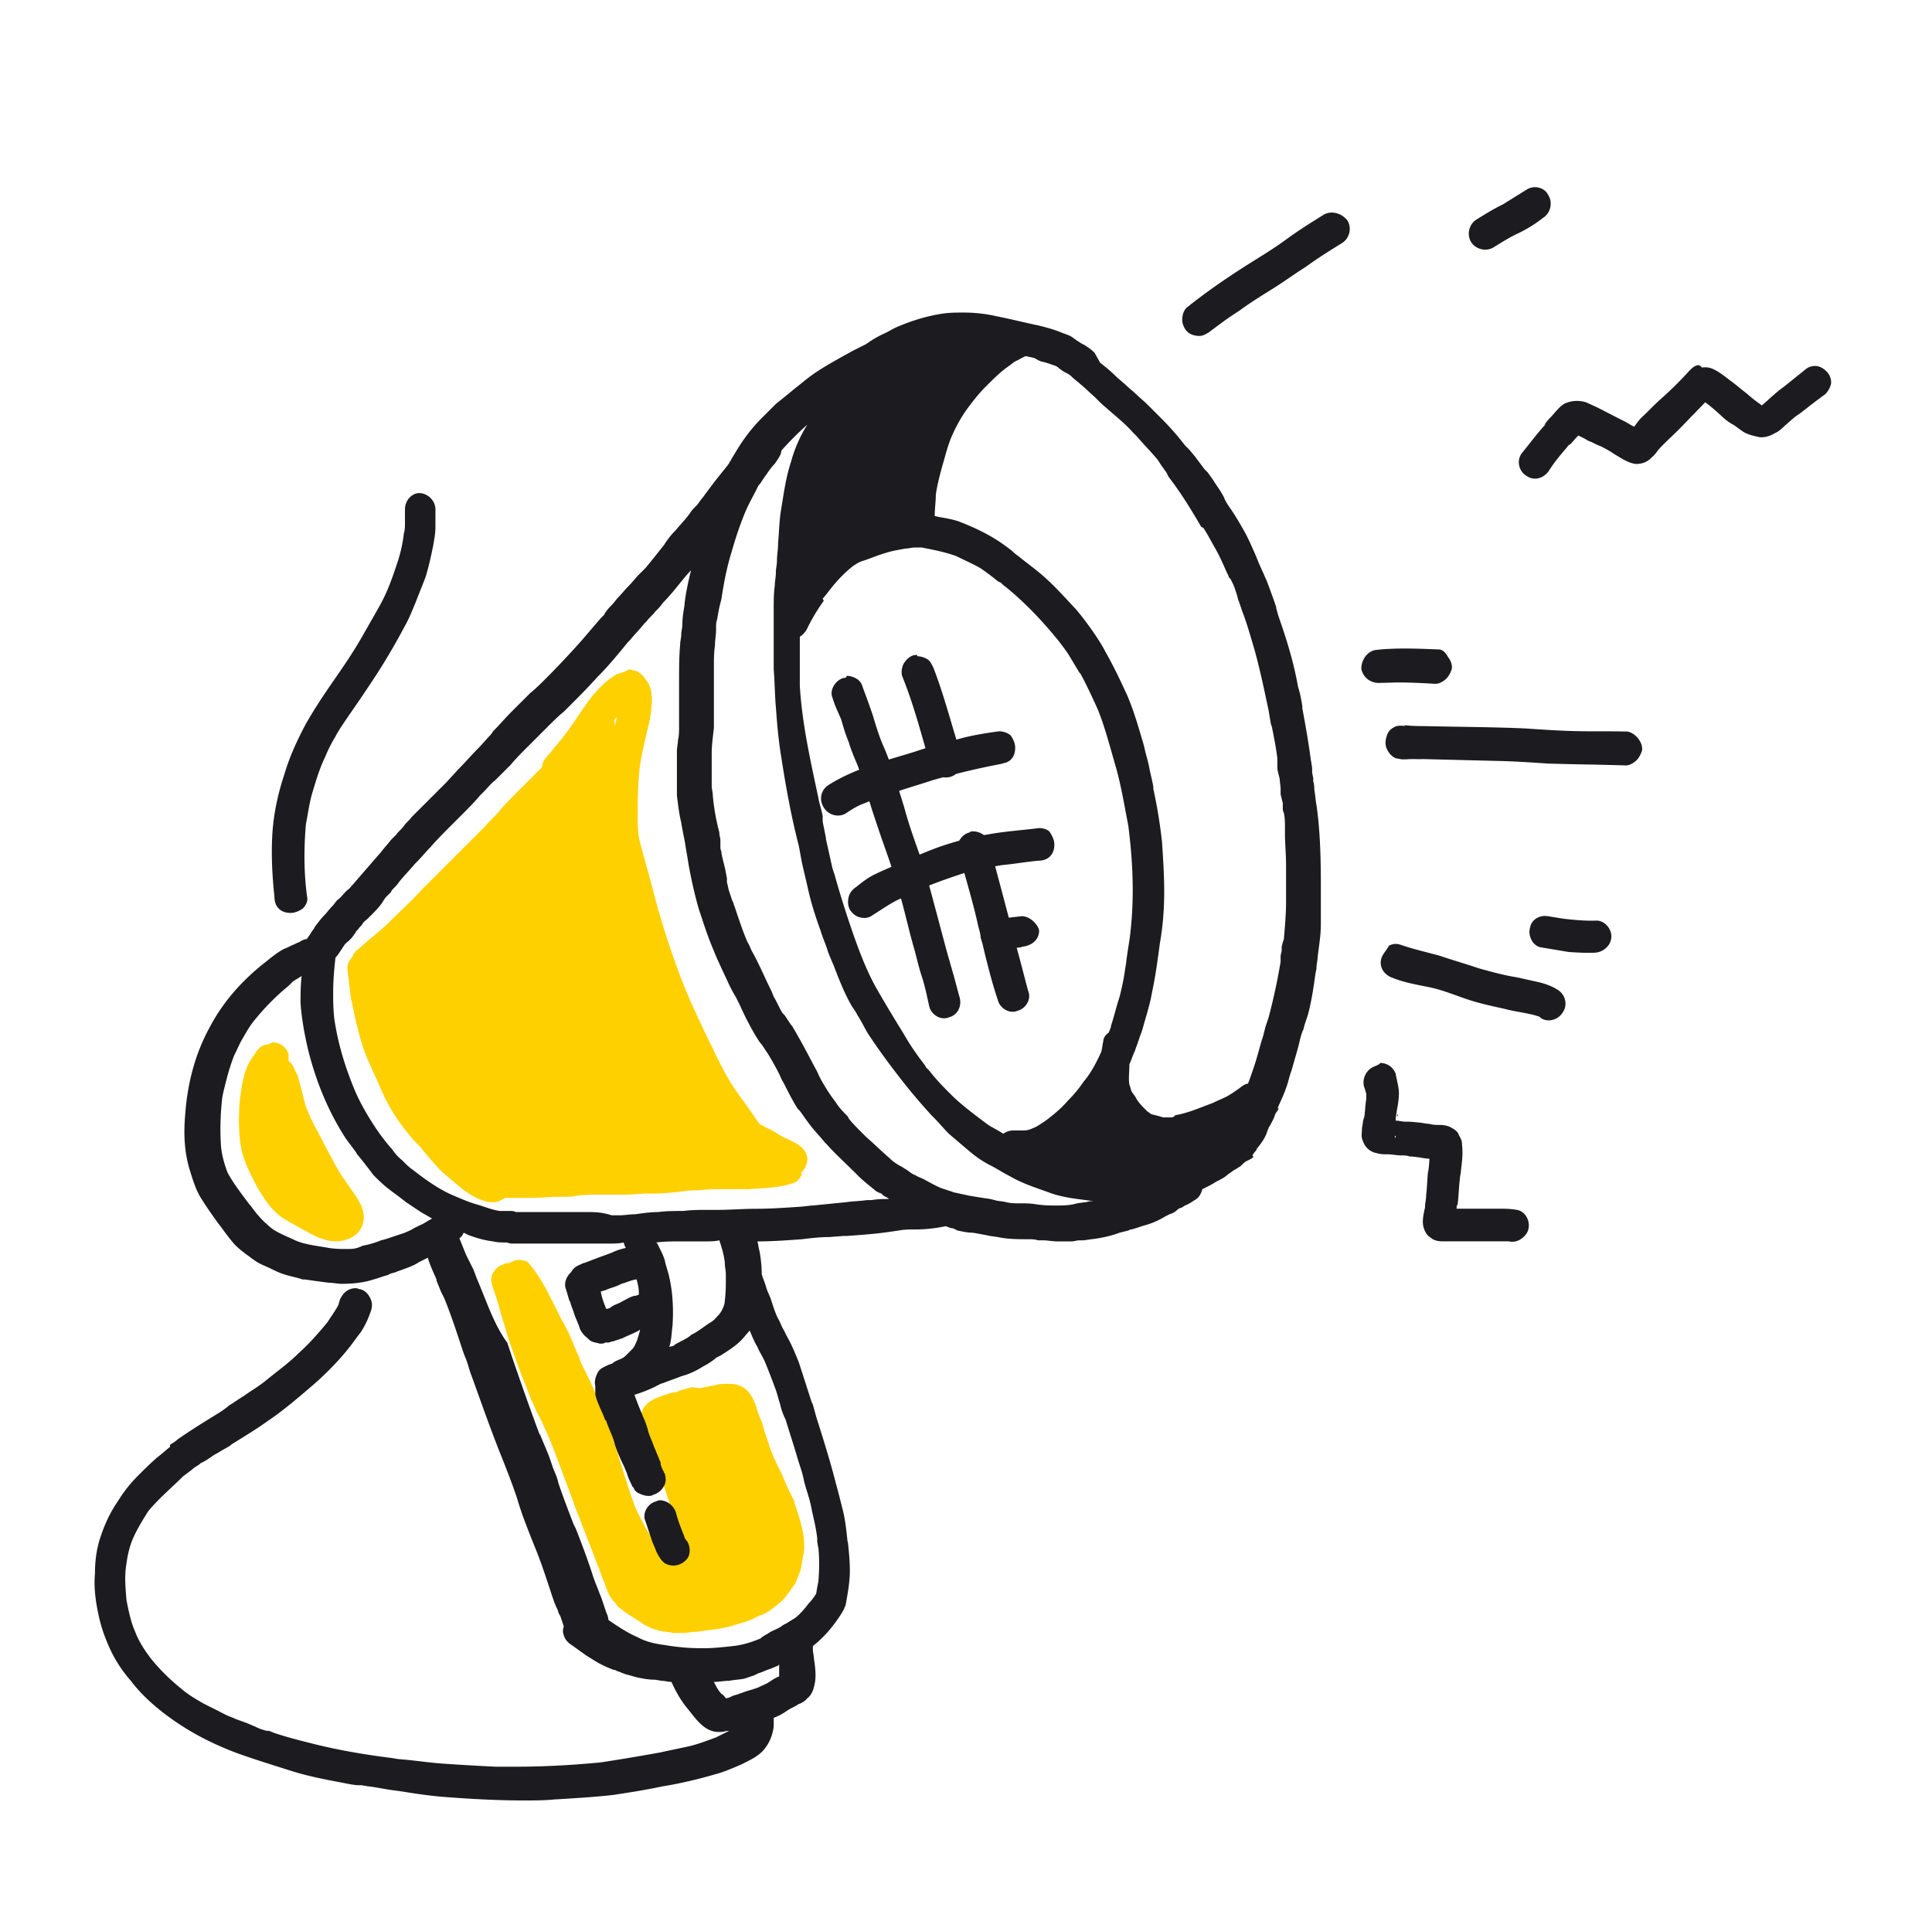 <svg width="177" height="176" fill="none" xmlns="http://www.w3.org/2000/svg"><path d="M53.743 66.207a24.878 24.878 0 01-2.291 2.292l-3.987 3.986c-.598.598-1.196 1.196-1.694 1.793-.398.499-.897.897-1.295 1.396a53929.708 53929.708 0 01-5.78 5.78c-.997 1.096-1.993 1.993-2.99 2.99-.498.497-1.096.996-1.694 1.494-.498.399-.897.797-1.395 1.196-.1.1-.299.299-.299.498-.299.299-.498.698-.498 1.096.1.897.2 1.694.299 2.492.1.697.299 1.295.398 1.993.3 1.196.598 2.491 1.096 3.687.2.498.499 1.096.698 1.595l.2.398c.1.2.199.499.298.698.1.299.3.598.399.897a17.83 17.83 0 002.192 3.388c.3.399.598.698.897.997.2.199.399.398.498.598l.1.099c.498.598.997 1.196 1.595 1.794.697.598 1.295 1.096 1.893 1.594.797.598 1.794 1.196 2.79 1.196.399 0 .798-.199 1.096-.398h1.196c.997 0 2.093 0 3.19-.1h.797c.498 0 .896 0 1.395-.1.797-.099 1.594-.099 2.292-.099h2.292c.598 0 1.196-.1 1.794-.1h.597c.897 0 1.894-.1 2.79-.199.499-.1.997-.1 1.495-.1.698-.1 1.296-.1 1.994-.1H68.592c1.295-.099 2.59-.099 3.886-.498.399-.1.698-.299.897-.697 0-.1.1-.1.1-.2-.698-.797-1.495-1.694-2.192-2.491a30.097 30.097 0 01-2.193-2.79c-.598-.897-1.295-1.794-1.893-2.691-.598-.897-1.096-1.894-1.595-2.89-.398-.897-.897-1.794-1.295-2.691-.897-1.894-1.694-3.687-2.392-5.68a76.304 76.304 0 01-2.093-6.777c-.598-2.292-1.295-4.584-1.793-6.876-.499-2.093-.997-4.185-1.396-6.278-.199-1.495-.498-2.99-.597-4.584-.598.498-1.396 1.495-2.293 2.392z" fill="#FFD000"/><path d="M56.633 61.722c-.598.3-1.097.698-1.595 1.196a11.477 11.477 0 00-1.395 1.694c-.697.997-1.395 2.093-2.192 3.09-.498.597-.897 1.096-1.395 1.694-.3.299-.399.597-.399 1.096 0 .398.2.797.399 1.096.498.498 1.594.598 2.092 0 .897-.997 1.694-1.993 2.392-3.09.598-.896 1.196-1.693 1.794-2.59.1-.1.2-.2.2-.3-.2.997-.5 1.994-.698 2.99-.3 1.495-.4 2.99-.4 4.485 0 1.395 0 2.79.1 4.185.1 1.595.3 3.19.598 4.784.2 1.295.598 2.59.997 3.786l1.196 3.588.598 2.093c.199.697.498 1.295.697 1.893.499 1.296.997 2.69 1.495 3.986.3.698.598 1.296.797 1.994.1.299.3.598.499.797.199.199.299.598.498.797.797 1.196 1.794 2.392 2.99 3.289.597.398 1.195.897 1.793 1.196.498.199.997.498 1.495.697.399.2.797.499 1.296.698.1 0 .199.099.299.099.298.499.797.698 1.295.798h.399c.897 0 1.395-.698 1.494-1.495 0-.698-.498-1.196-.996-1.495l-.598-.299c-.399-.199-.897-.398-1.296-.697-.498-.299-.996-.499-1.494-.798a5.926 5.926 0 01-1.495-.897A22.725 22.725 0 0165.9 99.89l-.896-1.495c-.3-.498-.499-.997-.698-1.495-.498-1.296-.996-2.491-1.495-3.787-.299-.697-.498-1.395-.797-1.993-.2-.598-.399-1.295-.598-1.993-.398-1.196-.797-2.491-1.196-3.687-.398-1.196-.697-2.492-.996-3.687-.1-.499-.2-1.097-.3-1.595-.099-.897-.199-1.694-.298-2.59-.1-.798-.2-1.595-.2-2.492 0-1.595 0-3.289.2-4.883.2-1.296.498-2.492.797-3.787.2-.797.299-1.595.299-2.392 0-.598-.2-1.395-.598-1.793a1.717 1.717 0 00-.598-.598c-.1-.1-.399-.2-.498-.2-.1 0-.3-.1-.399-.1-.299.2-.598.3-.996.4zm.1 2.093c.099.1.099.1 0 0zM24.345 95.704c-.399.1-.698.399-.897.698l-.598.896c-.2.399-.399.897-.498 1.296-.2.798-.3 1.595-.399 2.392-.1 1.495-.1 3.089.2 4.484.199.798.498 1.495.896 2.293.3.597.598 1.195.997 1.793.498.798 1.096 1.495 1.794 1.993.598.399 1.195.698 1.893 1.097.598.298 1.196.697 1.893.896 1.097.399 2.691.2 3.389-.896.996-1.695-.598-3.189-1.395-4.485-.4-.498-.698-1.096-.997-1.594-.299-.598-.598-1.097-.897-1.694-.498-.997-1.096-1.994-1.495-2.99-.299-.598-.398-1.296-.598-1.993-.1-.399-.199-.698-.299-1.096 0-.2-.1-.3-.199-.499-.2-.399-.299-.797-.697-1.096V96.6c-.1-.399-.399-.698-.698-.897-.2-.1-.498-.2-.797-.2-.3.2-.399.2-.598.2zM47.564 115.436c-.298 0-.597.1-.896.299h-.1c-.1 0-.299 0-.399.1a1.58 1.58 0 00-.996.797c-.2.299-.2.697-.1 1.096.299.897.598 1.694.797 2.591.3.897.499 1.694.798 2.591.199.598.398 1.096.598 1.694l.398 1.096c.399.997.797 1.993 1.096 2.791v-.1c.2.498.399.996.698 1.495.2.398.398.897.598 1.295.697 1.595 1.295 3.289 1.893 4.883.399.997.698 1.993 1.096 2.89.499 1.395 1.097 2.79 1.595 4.186.1.199.2.498.299.697.1.399.299.897.498 1.296v.099c.2.499.399 1.097.797 1.495l.1.1c.1.099.2.299.299.398.1.1.299.2.398.299l.1.1c.2.1.399.299.598.399.2.099.3.199.498.299.3.199.698.498 1.097.697.398.2.797.299 1.096.399.398.099.897.099 1.196.199H62.613c.398 0 .697-.1 1.095-.1h.1l.697-.099c.798-.1 1.595-.199 2.392-.399l.3-.099c.298-.1.697-.2.996-.299.398-.1.797-.299 1.196-.499l.199-.099c.399-.1.697-.299.996-.499.399-.299.798-.598 1.097-.896.398-.399.697-.897.996-1.296.3-.399.498-.997.698-1.594.1-.598.199-1.097.299-1.695 0-.597 0-1.096-.1-1.594-.2-.997-.498-1.893-.797-2.79v-.1c-.399-.797-.797-1.594-1.096-2.392-.399-.797-.798-1.594-1.097-2.391l-.597-1.794v-.1c-.1-.199-.1-.398-.2-.598l-.2-.498c-.099-.199-.099-.299-.198-.498 0-.1-.1-.199-.1-.399-.3-.797-.698-1.694-1.694-1.993-.3-.1-.598-.1-.997-.1-.299 0-.697 0-.996.1l-1.495.299-.698-.1c-.398.1-.697.2-1.096.299-.2.1-.399.2-.697.2-.1 0-.3.099-.399.099l-.2.1c-.099 0-.199 0-.298.1-.1 0-.2 0-.3.099-.597.2-1.693.698-1.693 1.894 0 .398.1.797.299 1.096v.1l.1.398.298.897c.2.598.399 1.196.698 1.794l.398 1.196c.399.996.698 1.993.997 2.989l.2.598.298.897.1.199c.1.299.2.598.2.897 0 .299.099.598.099.797l-.1.1-.697.299c-.1.1-.3.1-.399.1h-.2c-.099-.1-.199-.1-.298-.2l-.598-.597c-.698-.897-1.296-1.994-1.894-3.289-.498-1.296-.896-2.591-1.295-3.887-.3-.896-.498-1.694-.797-2.591-.1-.398-.3-.797-.499-1.295l-.299-.698-.1-.199c-.199-.598-.398-1.096-.597-1.594-.3-.798-.698-1.595-1.096-2.392-.2-.399-.4-.797-.499-1.196l-.199-.398c-.398-.997-.797-1.994-1.395-2.99l-.399-.797-.598-1.196c-.598-1.196-1.295-2.392-2.192-3.388.1.099-.299-.1-.698-.1z" fill="#FFD000"/><path d="M60.121 137.559c-.797.199-1.295 1.096-.996 1.794l.597 1.793c.1.299.3.698.4.997.199.399.398.797.796 1.096.698.399 1.595.199 2.093-.498.3-.498.2-1.296-.2-1.694-.099-.1-.099-.299-.199-.499 0 .1.1.2.1.299-.299-.797-.598-1.494-.797-2.292-.2-.597-.797-1.096-1.495-1.096 0 0-.1 0-.299.1zM37.1 46.674v1.296c0 .299 0 .598-.099.897-.1.897-.299 1.794-.598 2.69-.299.897-.598 1.794-.996 2.691-.3.698-.698 1.395-1.096 2.093-.4.697-.798 1.395-1.196 2.093-.798 1.395-1.695 2.69-2.591 3.986-.897 1.295-1.695 2.491-2.492 3.886-.797 1.495-1.494 2.99-1.993 4.684-.598 1.794-.996 3.687-1.096 5.58-.1 1.894 0 3.688.2 5.581 0 .399.099.797.398 1.096.299.3.697.399 1.096.399.399 0 .797-.2 1.096-.399.3-.299.499-.697.399-1.096-.299-2.192-.299-4.484-.1-6.677.2-.996.3-1.893.598-2.89.3-.996.598-1.993.997-2.89.2-.398.299-.697.498-1.096.2-.398.399-.797.598-1.096.299-.598.797-1.295 1.196-1.893a138.34 138.34 0 002.69-3.986 60.169 60.169 0 002.492-4.286c.398-.697.697-1.494.996-2.192.3-.797.598-1.495.897-2.292.3-.997.498-1.894.698-2.89.1-.598.2-1.096.2-1.694v-1.595c0-.797-.699-1.494-1.496-1.494-.598 0-1.295.598-1.295 1.494z" fill="#1B1B20"/><path d="M88.323 28.637c-.697 0-1.295 0-1.993.1-1.296.2-2.69.598-4.086 1.196-.498.2-.897.498-1.395.698a9.845 9.845 0 00-1.495.896l-1.196.598c-1.793.997-3.288 1.794-4.484 2.79l-.997.798c-.597.498-1.096.897-1.594 1.295l-1.296 1.296c-.996.996-1.793 2.093-2.49 3.288-.2.3-.4.698-.599.997l-1.196 1.495-.896 1.195c-.2.3-.4.499-.598.798-.2.299-.499.498-.698.797-.399.598-.897 1.096-1.395 1.694a7.529 7.529 0 00-1.096 1.395c-.498.598-1.097 1.395-1.694 2.093l-.598.598c-.3.299-.598.697-.897.996-.399.399-.698.798-1.096 1.196l-.399.498c-.299.3-.598.598-.797.997l-.3.299-1.793 2.093a84.05 84.05 0 01-3.189 3.388c-.498.498-.996.996-1.495 1.395l-.299.3-1.395 1.394c-.598.598-1.096 1.196-1.694 1.794l-.2.299c-.398.399-.796.897-1.195 1.295-.598.598-1.196 1.296-1.794 1.894l-1.096 1.196-1.196 1.195-.2.2-1.793 1.794c-.2.299-.498.498-.697.797-.2.299-.499.498-.698.797l-.498.498c-.3.399-.598.698-.897 1.097l-2.591 2.99c-.2.198-.3.398-.498.497l-.2.2c-.2.199-.398.498-.697.697-.2.2-.3.399-.499.598-.299.3-.498.598-.697.797-.3.3-.598.698-.897 1.097l-.1.199c-.199.2-.299.498-.498.697 0 .1-.1.1-.1.2-.199 0-.398.1-.598.2-.1.099-.199.099-.398.198l-.2.1c-.298.1-.597.299-.896.399-.598.299-1.196.797-1.694 1.195-2.293 1.794-3.987 3.787-5.182 6.08-1.296 2.391-1.994 5.082-2.193 7.872-.2 2.193 0 3.887.498 5.382.3.996.598 1.793.997 2.391.498.798.996 1.495 1.495 2.193.398.498.797 1.096 1.295 1.694.399.498.897.897 1.595 1.395.398.299.797.598 1.295.797.698.299 1.196.598 1.794.797.598.2 1.196.299 1.794.499h.2c.697.099 1.394.199 2.191.299.4 0 .798.099 1.196.099.997 0 1.993-.099 2.89-.398.399-.1.897-.299 1.296-.399l.2-.1c.198-.099.398-.099.597-.199.797-.299 1.495-.498 2.093-.897l.797-.398c.2.697.498 1.295.797 1.993v.099l.399.997.299.598c.697 1.694 1.295 3.587 1.794 5.082l.199.498c.2.499.299.997.498 1.495.797 2.193 1.694 4.784 2.69 7.275.599 1.495 1.097 2.79 1.495 3.986.4 1.395.997 2.89 1.595 4.385.498 1.196.897 2.392 1.295 3.587l.1.299c.2.598.399 1.296.698 1.894.1.199.1.398.199.498l.1.199.299.897c-.1.299-.1.598 0 .797.1.399.398.698.697.897.598.399 1.196.897 1.894 1.296.598.398 1.195.697 1.993.996h.1l.199.1c.299.1.498.199.797.299.398.1.697.199 1.096.299.498.1.997.199 1.595.199l.597.1c.3 0 .598.1.897.1.399.896.897 1.793 1.595 2.591.697.896 1.495 1.993 2.69 1.993h.2c.299 0 .498-.1.797-.1l-1.196.598c-.797.299-1.594.598-2.392.797-.897.199-1.893.399-2.79.598-1.694.299-3.388.598-5.381.897-3.09.299-5.68.398-7.973.398h-1.594a209.36 209.36 0 01-5.082-.298c-1.296-.1-2.492-.299-3.887-.399l-.598-.1c-2.391-.299-4.783-.697-7.175-1.295-1.195-.299-2.391-.598-3.587-.997l-.498-.199h-.2a4.843 4.843 0 01-1.096-.399l-.698-.299-1.096-.398-.2-.1c-.597-.199-1.095-.498-1.494-.697l-1.196-.598c-.697-.399-1.395-.798-2.092-1.396-1.097-.896-1.994-1.793-2.79-2.79-.599-.797-1.097-1.594-1.396-2.392-.399-.896-.598-1.893-.797-2.889-.1-1.196-.2-2.293 0-3.389.1-.797.299-1.594.598-2.292.398-.897.897-1.694 1.395-2.491.996-1.196 2.192-2.192 3.189-3.189l.797-.598c.2-.199.399-.299.698-.498l.1-.1.199-.099c.398-.2.797-.499 1.096-.698l.2-.1.497-.299.698-.398.1-.1c1.096-.698 2.292-1.395 3.388-2.192 1.196-.798 2.391-1.794 3.787-2.99a27.191 27.191 0 003.388-3.388c.498-.598.897-1.196 1.295-1.694.399-.598.698-1.196.997-2.093.1-.399.1-.698-.1-1.096-.199-.399-.498-.698-.897-.797-.1 0-.299-.1-.398-.1-.698 0-1.196.399-1.495 1.096 0 .1-.1.299-.1.399-.299.598-.697 1.096-.996 1.594-.897 1.096-1.794 2.093-2.69 2.89-.898.897-1.894 1.595-2.99 2.492-.598.498-1.296.896-1.994 1.395-.498.299-.896.598-1.395.897l-.1.099-.398.299-.299.199c-1.295.798-2.59 1.595-3.886 2.492-.2.199-.399.299-.698.498v.199c-.399.299-.697.598-1.096.897-.598.499-1.196 1.096-1.794 1.694a12.532 12.532 0 00-1.893 2.392c-.698.997-1.196 2.093-1.595 3.289-.299.896-.498 1.993-.498 3.288-.1 1.096 0 2.292.299 3.687.2.997.498 1.993 1.096 3.289.498 1.096 1.196 2.093 1.893 2.89 1.196 1.594 2.99 3.089 5.083 4.385 1.295.797 2.89 1.594 4.783 2.292 1.395.498 2.99.996 4.883 1.594 1.595.498 3.19.797 4.784 1.096.498.1.996.2 1.395.2h.2l.597.099c.897.1 1.694.299 2.591.399l.697.1c1.196.199 2.592.398 3.987.498 2.69.199 4.883.299 6.975.299.997 0 1.993 0 2.89-.1h.1c1.594-.1 3.388-.199 5.182-.399 1.296-.199 2.69-.398 4.584-.797 1.296-.199 3.09-.598 4.783-1.096.798-.199 1.695-.598 2.392-.897.797-.398 1.694-.797 2.192-1.495.4-.498.698-1.195.798-1.993v-.797c.299-.1.697-.299.996-.498l.3-.199c.298-.2.597-.299.896-.499.1-.099.3-.099.399-.199.199-.1.299-.199.398-.299l.1-.1c.498-.398.598-.996.698-1.494.1-.698 0-1.495-.1-2.093 0-.299-.1-.598-.1-.897v-.299c.399-.299.698-.598.997-.897.598-.598 1.196-1.395 1.694-2.192 0-.1.1-.1.1-.2.1-.099.1-.299.199-.398.2-1.096.398-2.193.398-3.189 0-.997-.1-1.894-.199-2.79v.199c-.1-.897-.2-2.093-.498-3.189-.2-.797-.399-1.594-.598-2.292l-.1-.399c-.498-1.893-1.096-3.787-1.694-5.68-.1-.399-.2-.698-.299-1.096l-.1-.199c-.398-1.196-.797-2.492-1.195-3.688-.399-.996-.698-1.694-1.096-2.391l-.3-.598c-.199-.299-.298-.698-.498-.997-.299-.598-.498-1.295-.697-1.893l-.3-.698-.099-.299c-.1-.398-.299-.797-.399-1.196 0-.797-.1-1.494-.199-2.092-.1-.299-.1-.598-.2-.897 1.396 0 2.692-.1 4.087-.199.797-.1 1.694-.2 2.491-.2l1.296-.099h.299c1.395-.1 2.79-.2 4.085-.399l.698-.1c.498-.099.996-.099 1.594-.099.798 0 1.794-.1 2.691-.299.299.099.498.199.698.199l.398.199c.498.1.897.2 1.395.2.598.099 1.096.199 1.595.299l.697.099c.897.2 1.894.2 2.79.2.3 0 .599 0 .898.099h.398c.498 0 .897.1 1.395.1h1.296c.2 0 .498-.1.697-.1h.399l.698-.099c.896-.1 1.793-.299 2.591-.598l.797-.2.199-.099h.1c.398-.1.897-.299 1.295-.399a7.454 7.454 0 001.794-.797l.399-.199c.299-.1.498-.2.697-.399.1-.1.299-.199.399-.199l.299-.2c.299-.099.598-.299.897-.498.398-.199.598-.598.697-.996l.797-.399.499-.299c.398-.199.797-.399 1.096-.698.199-.099.399-.299.598-.398.199-.1.299-.2.498-.299.199-.2.399-.399.598-.498l.399-.2c.099-.099.199-.099.199-.199l-.1-.1.2-.299c.099-.099.199-.199.199-.299.399-.498.697-.897.897-1.395l.099-.299c.1-.199.1-.299.2-.398.199-.399.398-.698.498-1.097l.199-.299c.1-.099.1-.199.1-.299l-.1.1c.299-.697.598-1.295.798-1.893.199-.499.298-1.097.498-1.595l.598-2.093.099-.398c.1-.4.2-.897.399-1.296l.1-.399.299-.897c.299-1.096.498-2.291.697-3.786l.1-.499v-.199l.099-.697v-.1c.1-.897.299-1.993.299-2.99v-3.786c0-2.79-.099-5.083-.398-7.176-.1-.498-.1-.897-.199-1.395v.1c0-.3 0-.598-.1-.897v-.299l-.1-.498v.1-.4c0-.298-.099-.597-.099-.896v.2c-.2-1.595-.499-3.29-.798-4.884v-.199c-.099-.598-.199-1.196-.398-1.794-.399-2.292-1.096-4.484-1.794-6.477l-.199-.698v-.1c-.299-.896-.598-1.694-.897-2.49l-.1-.2c-.199-.498-.498-1.096-.697-1.595l-.2-.498c-.398-.897-.697-1.594-1.096-2.292-.399-.697-.797-1.395-1.295-2.093-.2-.299-.399-.598-.499-.897-.299-.597-.697-1.096-.996-1.594l-.499-.698-.298-.299-.897-1.195-.499-.598-.299-.3-.099-.099a25.646 25.646 0 00-2.093-2.392l-.399-.398-.896-.897c-.399-.399-.897-.797-1.296-1.196-.498-.398-.996-.897-1.495-1.295l-.099-.1c-.499-.498-.997-.897-1.495-1.296l-.498-.896c-.3-.3-.598-.499-.897-.698l-.2-.1c-.199-.1-.299-.199-.498-.299-.1-.1-.299-.199-.399-.299-.298-.199-.597-.298-.896-.398-.698-.3-1.396-.498-2.193-.698-.996-.2-2.59-.598-4.086-.897-.897-.199-1.893-.299-2.79-.299zm18.835 73.744h-.598c-.299-.099-.698-.199-1.097-.299-.099-.099-.298-.199-.398-.299-.399-.398-.797-.797-.997-1.195-.099-.2-.299-.399-.398-.598-.1-.2-.1-.399-.2-.598-.099-.598 0-1.197 0-1.894.2-.399.299-.797.499-1.196l.099-.299c.2-.498.299-.897.499-1.395l.099-.299c.299-1.096.698-2.292.897-3.488.299-1.395.498-2.89.698-4.385.299-1.694.398-3.288.398-4.783 0-1.395-.099-2.99-.199-4.484a45.395 45.395 0 00-.797-4.883v-.2c-.1-.598-.299-1.295-.399-1.893-.099-.498-.299-1.096-.398-1.595l-.1-.398c-.498-1.694-.897-3.09-1.495-4.485-.598-1.295-1.196-2.59-1.993-3.986-.299-.598-.698-1.196-1.096-1.794-.498-.697-.997-1.395-1.595-2.092-1.295-1.395-2.292-2.492-3.388-3.388-.598-.499-1.295-.997-1.893-1.495-.3-.2-.498-.399-.598-.498a27.688 27.688 0 00-1.096-.798c-1.196-.797-2.492-1.395-3.787-1.893-.598-.2-1.196-.3-1.794-.399l-.399-.1c0-.597.1-1.295.1-1.893.1-.797.3-1.594.598-2.69.299-.997.498-1.894.897-2.79.398-.898.897-1.794 1.495-2.592.598-.797 1.096-1.395 1.594-1.893.698-.698 1.296-1.296 1.993-1.794.3-.2.598-.498.897-.598.2-.1.498-.299.797-.398.3.1.499.1.798.199.199.1.299.2.597.299.499.1.997.299 1.296.398.1 0 .1.1.2.1.199.2.498.399.697.498.2.1.399.2.598.399l.1.1c.597.498 1.096.897 1.594 1.395.498.398.897.897 1.395 1.295.897.797 1.794 1.495 2.491 2.292l.399.399c.498.598 1.096 1.196 1.694 1.893.199.2.299.399.498.698l.499.697.199.4c.996 1.295 1.893 2.69 2.99 4.583l.199.1c.398.598.697 1.196 1.096 1.893.399.698.698 1.395 1.096 2.292.1.1.1.3.2.399l.099.1.299.597c0 .1.1.2.1.3l.199.597.1.399c.199.498.299.897.498 1.395.399 1.096.698 2.192.997 3.189.498 1.794.896 3.687 1.295 5.58l.199 1.196.1.3c.199.996.399 1.992.498 2.89v.797c0 .298.1.597.2.996l.099.897v.598l.2.797v.399c0 .199 0 .299.099.498.1.498.1.897.1 1.395v.498c0 .897.1 1.894.1 2.89v3.389c0 1.096-.1 2.192-.2 3.388l-.099.299-.1.398v.3c0 .199-.1.398-.1.597v.498a55.987 55.987 0 01-1.096 5.083l-.299.897-.199.797c-.299.897-.498 1.794-.797 2.69-.2.599-.399 1.197-.598 1.695-.2 0-.299.1-.499.2l-.398.298c-.299.2-.698.499-1.096.698-.399.199-.897.399-1.296.598-1.096.398-2.192.897-3.388 1.096-.1.199-.299.199-.498.199zm-10.364 8.072c-.499 0-1.097 0-1.794-.099-.598-.1-.997-.1-1.595-.1-.398 0-.797 0-1.195-.1-.399-.099-.798-.099-1.097-.199l-.398-.1a73.946 73.946 0 01-1.894-.299c-.498-.099-.897-.199-1.395-.299-.1 0-.2-.099-.299-.099l-.897-.299c-.498-.199-.996-.498-1.395-.698-.299-.199-.697-.299-.996-.498-.3-.1-.499-.299-.797-.498-.2-.1-.3-.2-.499-.299a4.442 4.442 0 01-1.096-.797c-.698-.598-1.395-1.296-2.093-1.894l-.299-.299c-.498-.498-.996-.996-1.295-1.395l-.1-.199c-.398-.399-.797-.798-1.096-1.296a14.48 14.48 0 01-.897-1.295c-.299-.499-.598-.997-.797-1.496-.598-1.096-1.196-2.291-1.894-3.487-.1-.2-.299-.499-.398-.698l-.1-.1c-.2-.298-.398-.597-.598-.897l-.199-.199c-.299-.498-.498-.996-.797-1.495l-.2-.498c-.597-1.196-1.096-2.391-1.694-3.488-.199-.299-.299-.697-.498-.996-.399-.897-.797-2.093-1.196-3.289-.1-.2-.1-.398-.2-.498l-.298-.897c-.1-.299-.1-.498-.2-.797v-.399l-.099-.498c-.1-.598-.299-1.196-.399-1.794 0-.2-.1-.299-.1-.498v-.698c0-.199-.099-.398-.099-.697a20.141 20.141 0 01-.598-3.389c0-.298-.1-.597-.1-.896V70.89v-1.894c0-.698.1-1.395.2-2.292v-3.189-2.392c0-.697 0-1.295.1-1.993 0-.498.1-.996.1-1.395v-.299c0-.2 0-.398.099-.697l.1-.598.1-.498.198-.798c.2-1.395.499-2.89.897-4.185.399-1.395.797-2.591 1.296-3.787.299-.698.697-1.395.996-1.993l.2-.399c.199-.199.298-.398.498-.697.299-.399.598-.897.996-1.296l.2-.299c.199-.299.398-.598.398-.897a27.06 27.06 0 012.392-2.391c-.399.598-1.096 1.893-1.495 3.388-.498 1.495-.697 3.09-.897 4.285-.199 1.096-.199 2.192-.299 3.189v.1c0 .498-.1.996-.1 1.494 0 .399-.099.698-.099 1.097 0 .398-.1.797-.1 1.195-.1.698-.1 1.396-.1 2.292v5.382c.1 1.196.1 2.391.2 3.488.1 1.295.2 2.79.498 4.584.399 2.59.897 5.381 1.595 8.072.1.498.2 1.096.299 1.594.199.897.398 1.694.598 2.591.299 1.295.697 2.491 1.096 3.588.2.697.498 1.295.697 1.993l.2.498.299.698c.498 1.295.996 2.59 1.694 3.786l.398.598.1.2c.399.598.698 1.295 1.096 1.893a63.402 63.402 0 002.591 3.588 55.02 55.02 0 003.09 3.687l.199.199c.498.499.897.997 1.395 1.495.698.598 1.395 1.196 1.993 1.694a9.328 9.328 0 001.794 1.196c.598.299 1.196.698 1.793.997 1.196.697 2.492 1.096 3.588 1.494 1.296.499 2.69.598 4.086.798h-.2c-.199 0-.398.099-.597.099l-.698.1-.399.1c-.597.099-.996.099-1.494.099zM75.368 54.846l.1-.1.398-.498c.598-.797 1.396-1.694 2.292-2.391.3-.2.598-.399.997-.499.598-.199 1.296-.498 1.993-.697.598-.2 1.296-.3 1.794-.399.299 0 .598-.1.897-.1h.598c.996.2 2.092.4 3.189.798.797.398 1.494.697 2.192 1.096a22.15 22.15 0 011.594 1.196l.2.1c.199.1.299.298.498.398 1.594 1.296 3.189 2.89 4.883 4.983.299.398.698.897.997 1.395l.896 1.495.1.1c.598 1.096 1.096 2.192 1.594 3.288.598 1.495.997 2.99 1.396 4.385l.199.697c.498 1.694.797 3.488 1.196 5.58.498 3.887.498 6.977.199 9.667-.1.997-.299 1.894-.399 2.89l-.099.598c-.1.797-.299 1.694-.498 2.491-.299.897-.499 1.794-.798 2.691v.1l-.199.498c-.299.2-.498.498-.498.797-.1.399-.1.698-.2.997-.498 1.096-.996 1.993-1.594 2.69a11.457 11.457 0 01-1.395 1.695c-.598.697-1.296 1.295-2.093 1.893l-.299.2c-.299.199-.598.398-.897.498-.199.1-.498.199-.797.199H92.808c-.3 0-.598.1-.897.299-.598-.398-1.097-.598-1.495-.897-1.196-.897-2.392-1.793-3.289-2.69-.598-.598-1.295-1.296-1.993-2.193l-.299-.3-.1-.198c-.697-.897-1.395-1.894-1.893-2.79-.797-1.296-1.594-2.592-2.391-3.987-.997-1.694-1.695-3.587-2.193-4.983a90.895 90.895 0 01-1.794-5.68l-.199-.598-.598-2.69v-.1l-.299-1.495v-.498c-.1-.598-.299-1.096-.398-1.694-.698-3.289-1.495-6.777-1.695-10.264v-4.485c.2-.1.399-.299.598-.598l.2-.398c.398-.798.897-1.595 1.395-2.292l-.1-.2zm-21.625 56.205h-6.477c-.2-.099-.399-.099-.598-.099h-.897c-.697-.1-1.395-.399-2.093-.598-.697-.2-1.395-.499-2.092-.798-1.196-.498-2.392-1.295-3.787-2.391-.3-.2-.498-.399-.797-.698l-.2-.199c-.398-.299-.697-.698-.897-.997l-.1-.099a19.514 19.514 0 01-1.693-2.292c-.698-1.097-1.296-2.193-1.695-3.19-.896-2.192-1.494-4.285-1.793-6.377-.1-.897-.1-1.695-.1-2.392 0-1.096.1-2.193.2-3.09 0-.1.099-.199.099-.199l.1-.1.598-.896c.1-.2.299-.3.498-.498l.1-.1c.199-.2.298-.399.398-.498l.1-.2.2-.2c.099-.198.298-.298.398-.497.1-.2.299-.3.498-.499l.299-.299c.399-.398.797-.797 1.096-1.295l.2-.299.498-.498.1-.2c.298-.299.498-.498.697-.797.398-.498.897-.996 1.395-1.594l.2-.2c.398-.398.797-.897 1.195-1.295.698-.797 1.395-1.495 2.093-2.192l.897-.897c.598-.598 1.096-1.097 1.594-1.695l.3-.298c.398-.399.697-.798 1.095-1.097l.1-.1 1.296-1.295c.498-.598.996-1.096 1.594-1.694l1.794-1.794c.498-.498.996-.996 1.495-1.395l.498-.498c.797-.797 1.694-1.694 2.59-2.69.997-.997 1.894-2.093 2.791-3.19l.2-.199c.398-.498.896-.996 1.295-1.495l.2-.199c.298-.399.597-.598.797-.897l.1-.1c.199-.199.398-.398.597-.697.498-.498.997-1.096 1.395-1.595.498-.597.797-.996 1.196-1.395-.299 1.196-.498 2.193-.598 3.09v.1c-.1.597-.2 1.195-.2 1.793 0 .299-.099.598-.099.897 0 .299-.1.598-.1.897-.1 1.096-.1 2.192-.1 3.388v4.185c0 .399 0 .798-.099 1.196 0 .3-.1.698-.1.997v4.086c.1.797.2 1.694.4 2.49.099.698.298 1.496.398 2.193l.299 1.794c.2 1.096.498 2.491.897 3.886.398 1.196.797 2.492 1.395 3.887.398.996.897 1.993 1.395 3.09.2.398.399.796.598 1.095l.398.798a26.87 26.87 0 001.495 2.89c.2.299.3.498.498.697.2.3.4.598.598.897.3.498.698 1.196.997 1.794.1.2.2.499.399.797.398.798.797 1.595 1.295 2.392l.2.199c.298.399.697.997 1.096 1.495.398.499.797.897 1.195 1.395l.2.2c.797.897 1.694 1.694 2.79 2.79l.1.1c.398.398.897.797 1.395 1.196.2.199.398.298.697.398l.2.199c.199.1.398.2.498.299-.498 0-.996 0-1.594.1h-.4c-.697.1-1.295.1-1.992.199l-2.99.299h-.1l-.896.1c-1.495.1-2.79.199-4.186.199-1.196 0-2.391.1-3.488.1h-.897c-.797 0-1.494 0-2.291.1-.798 0-1.595 0-2.292.099-.698 0-1.396.1-2.093.2-.498 0-.997.099-1.495.099h-.698c-.896-.299-1.594-.299-2.292-.299zm-21.923 3.388c-.499 0-1.097 0-1.695-.099-1.096-.2-2.192-.299-3.089-.698-.398-.199-.897-.398-1.295-.598-.399-.199-.797-.398-1.196-.797-.598-.498-1.096-1.096-1.595-1.794l-.1-.099-.298-.399c-.598-.797-1.196-1.594-1.694-2.491-.3-.798-.499-1.495-.598-2.292-.1-1.296-.1-2.791.1-4.584.1-.598.298-1.296.498-2.093.199-.698.398-1.296.598-1.794.299-.598.498-1.096.797-1.595.299-.498.598-1.096 1.196-1.793a21.193 21.193 0 012.99-2.99l.398-.399c.299-.199.498-.299.797-.498-.1.897-.1 1.694-.1 2.491.1 1.296.3 2.591.698 4.285.698 2.791 1.794 5.581 3.488 8.172l.897 1.196.1.2.1.099.398.499c.398.498.697.896.996 1.295.399.399.797.797 1.296 1.196.498.398 1.096.797 1.694 1.295.498.299.996.698 1.694 1.097.2.099.498.298.697.398-.398.199-.797.498-1.096.598l-.598.299c-.299.199-.598.299-.797.399l-1.794.598-.398.099a8.33 8.33 0 01-1.694.498c-.598.299-.997.299-1.395.299zm11.858 2.691l-.299-.797-.697-1.395-.598-1.495c.2-.1.299-.299.398-.498l.4.199c.796.299 1.494.498 2.291.598.399.1.797.1 1.296.1.199.099.398.099.597.099h8.77c.399 0 .897 0 1.296-.099l.1.298.099.2c-.399.099-.797.199-1.196.398-.498.2-1.096.399-1.594.598-.3.1-.499.2-.798.299-.199.1-.398.1-.498.2-.299.099-.697.299-.897.697l-.1.1c-.398.398-.597.996-.398 1.495.1.299.2.697.299.996l.1.199c.1.399.298.798.398 1.196.2.499.399.897.498 1.296.1.099.1.199.2.299.199.299.398.398.697.697.3.2.598.2.897.299.2 0 .399 0 .498-.099h.2c.1 0 .2 0 .398-.1h.1l.897-.299c.399-.199.897-.399 1.295-.598l.2-.1.1-.099v.099c-.1.399-.2.698-.3.997-.1.199-.199.498-.398.698l-.598.597c-.2.2-.399.299-.698.399l-.398.199-.1.1c-.2.1-.299.1-.498.199-.399.2-.698.299-.897.698-.2.399-.3.797-.2 1.196v.797c.2.797.599 1.495.897 2.292l.1.1.1.299.2.498c.198.498.398.897.497 1.395.2.598.499 1.296.797 1.893.1.2.2.499.3.698.1.399.299.797.498 1.196 0 0 0 .1.1.1.1.299.298.498.597.597.2.1.499.2.798.2.1 0 .298 0 .398-.1.399-.1.797-.398.997-.797.199-.299.199-.698.1-1.096 0-.1-.1-.1-.1-.2l-.1-.199c-.1-.199-.2-.399-.2-.697l-.099-.2c-.1-.299-.299-.697-.398-.996l-.1-.2-.1-.299c-.2-.498-.398-.896-.498-1.395l-.2-.598a49.46 49.46 0 01-.896-2.192l-.1-.299a11.85 11.85 0 001.993-.797l.399-.2.299-.099c.498-.199 1.096-.399 1.594-.598a7.174 7.174 0 001.993-.897 6.683 6.683 0 001.096-.698l.1-.099.399-.2c.797-.498 1.395-.896 1.893-1.395.3-.299.498-.598.797-.897.2.499.399.997.698 1.495.2.499.498.897.698 1.395.298.698.597 1.495.896 2.292.2.499.3.997.499 1.595.1.498.299.996.498 1.395.299.997.598 1.893.897 2.89l.299.997c.2.597.398 1.195.498 1.793l.2.698c.199.598.398 1.295.498 1.893.199.897.398 1.694.498 2.591v.299l.1.598v-.1c.1.997.1 2.093 0 3.189l-.1.499-.1.598c-.2.299-.398.598-.697.896-.3.399-.698.897-1.196 1.296-.3.199-.498.299-.797.498-.2.1-.399.2-.499.299-.299.2-.598.299-.996.498l-.3.2-.198.099-.3.2-.1.099c-.697.299-1.594.598-2.49.698-.897.1-1.794.199-2.591.199h-.598c-.897 0-1.993-.099-3.19-.299-.796-.099-1.594-.299-2.192-.598l-.199-.099c-.897-.399-1.694-.897-2.69-1.595 0-.199-.1-.498-.2-.697l-.299-.897c-.1-.299-.2-.598-.299-.797-.2-.598-.498-1.196-.697-1.894a74.47 74.47 0 00-1.495-4.086l-.2-.398c-.498-1.296-.996-2.591-1.395-3.787-.1-.498-.299-.897-.498-1.395l-.2-.598c-.298-.897-.697-1.694-.996-2.491v.099c-.797-2.093-1.594-4.385-2.491-6.976l-.498-1.494c-1.196-1.595-1.894-3.787-2.79-5.88zm17.639 6.278c.2-.598.2-1.196.299-1.993.1-1.594 0-3.089-.299-4.385-.1-.498-.299-.996-.399-1.494-.1-.399-.299-.798-.498-1.196l-.2-.399-.099-.099c.698-.1 1.495-.1 2.292-.1h2.193c.398 0 .896 0 1.295-.1.2.598.399 1.196.498 1.993 0 .399.1.798.1 1.096v.299c0 .698 0 1.396-.1 2.193 0 .199-.1.498-.199.697-.1.2-.2.399-.399.598-.199.2-.398.499-.797.698-.598.399-1.096.797-1.495.996l-.199.1-.1.1c-.398.299-.897.498-1.395.797l-.1.1-.398.099zm-5.78-3.488c-.2-.498-.398-.996-.498-1.594.1 0 .299-.1.398-.1.4-.199.897-.299 1.296-.498l.2-.1c.398-.099.797-.299 1.295-.398h.1c.099.398.199.797.199 1.196v.199l-.3.1h-.099c-.398.099-.697.299-1.096.498-.3.199-.698.299-.997.498a.76.76 0 01-.498.199zM66.5 155.596c-.1-.099-.2-.299-.399-.398-.299-.299-.498-.698-.697-1.096.498 0 .897-.1 1.395-.1.498-.1.897-.1 1.395-.199l.897-.299.399-.2c.398-.099.697-.299 1.096-.398.2-.1.498-.2.697-.299l.1-.1v1.096c-.299.1-.598.299-.897.499-.299.199-.598.298-.996.498-.499.199-.997.299-1.495.498l-.3.1c-.198.099-.398.099-.597.199-.2.1-.399.199-.598.199z" fill="#1B1B20"/><path d="M77.262 62.12c-.698.2-1.296 1.097-.997 1.795.2.697.498 1.295.797 1.993.2.697.4 1.395.698 2.092.2.698.498 1.396.797 2.093.3.797.498 1.495.797 2.292.4 1.495.897 2.89 1.396 4.385.498 1.395.996 2.79 1.395 4.185.598 1.894.996 3.787 1.495 5.581.299.996.498 1.993.797 2.89.299.897.498 1.893.697 2.79.2.797 1.097 1.296 1.794.997.797-.2 1.196-.997.997-1.794-.2-.698-.399-1.495-.598-2.192l-.598-2.093-1.196-4.484a72.895 72.895 0 00-1.296-4.385c-.498-1.395-.996-2.79-1.395-4.285-.299-.997-.598-1.894-.897-2.89-.298-.897-.597-1.794-.996-2.691-.399-.897-.698-1.893-.997-2.89a69.089 69.089 0 00-.897-2.491c-.1-.399-.298-.698-.697-.897-.2-.1-.498-.2-.797-.2 0 .2-.2.2-.3.2zM83.739 60.028c-.399.1-.698.399-.897.698-.2.299-.299.797-.2 1.196 1.097 2.69 1.794 5.48 2.592 8.171.199.797.996 1.296 1.793 1.096.798-.199 1.296-1.096 1.097-1.793-.897-2.79-1.595-5.58-2.591-8.172-.2-.398-.3-.697-.698-.897-.2-.1-.498-.2-.797-.2 0-.198-.1-.099-.3-.099zM88.821 76.272c-.797.199-1.295 1.096-.996 1.793.598 2.292 1.295 4.485 1.794 6.777.299 1.096.498 2.192.797 3.288.299 1.196.598 2.292.996 3.488.2.797 1.096 1.296 1.794.997.797-.2 1.296-1.096.997-1.794-.3-1.096-.598-2.292-.897-3.388-.3-1.096-.598-2.292-.897-3.388-.598-2.293-1.196-4.485-1.794-6.777-.2-.698-.797-1.096-1.495-1.096-.1 0-.199 0-.299.1z" fill="#1B1B20"/><path d="M91.512 67.004c-1.395.199-2.69.398-3.986.797-1.296.299-2.591.698-3.787 1.096-2.591.797-5.381 1.495-7.773 2.99-.698.398-.997 1.295-.498 2.093.398.697 1.395.996 2.092.498.598-.399 1.096-.698 1.694-.897.897-.399 1.894-.698 2.79-.997 1.097-.398 2.193-.697 3.389-1.096a71.64 71.64 0 016.278-1.495c.3-.1.598-.1.897-.398.299-.3.399-.698.399-1.096 0-.4-.2-.798-.399-1.097-.2-.199-.598-.398-1.096-.398.1 0 .1 0 0 0zM95.198 75.873c-1.594.2-3.188.299-4.783.598-.698.1-1.295.2-1.993.399-.698.199-1.395.398-1.993.597-1.495.499-2.99 1.196-4.385 1.794-.697.3-1.395.598-1.993.897-.598.3-1.096.698-1.594 1.096-.3.2-.598.499-.698.897-.1.399-.1.797.1 1.196.199.299.498.598.897.698.398.1.797.1 1.195-.2.798-.498 1.495-.996 2.293-1.395.896-.398 1.793-.797 2.59-1.196 1.196-.498 2.392-.897 3.588-1.295 1.096-.399 2.292-.498 3.388-.698 1.096-.1 2.193-.299 3.289-.398.398 0 .797-.1 1.096-.399.299-.299.399-.698.399-1.096 0-.399-.2-.797-.399-1.096-.1-.2-.498-.399-.997-.399.1 0 .1 0 0 0zM93.605 83.945c-.897.1-1.794.2-2.691.399-.797.199-1.296 1.096-.997 1.793.2.798.997 1.196 1.794.997.399-.1.897-.2 1.296-.299.199 0 .398 0 .697-.1.797-.1 1.495-.598 1.495-1.494-.1-.499-.797-1.296-1.594-1.296zM126.571 87.757c-.274.8.21 1.561 1.01 1.835 1.111.454 2.313.642 3.425.874 1.112.232 2.223.687 3.29 1.052 1.2.41 2.312.642 3.558.92 1.022.275 2.18.374 3.114.693 0 0 .133.046.177.135.665.451 1.647.192 2.055-.562.451-.665.191-1.648-.563-2.055-.488-.316-1.155-.544-1.778-.683l-1.868-.416c-1.202-.188-2.358-.51-3.514-.83-1.2-.411-2.356-.733-3.556-1.143-1.157-.322-2.402-.599-3.602-1.01-.4-.137-.713-.095-1.071.08-.226.445-.54.71-.677 1.11zM140.863 84.083c-.358.175-.629.53-.676.886-.137.4-.051.802.124 1.16.176.358.53.628.886.675l2.537.422c.802.05 1.604.102 2.362.064.758-.039 1.475-.613 1.526-1.414.051-.802-.655-1.566-1.413-1.527-.981.037-1.916-.06-2.851-.157-.357-.047-.846-.14-1.202-.188-.49-.093-.846-.14-1.293.079zM155.02 33.72c-.083.115-.264.244-.347.358a34.469 34.469 0 01-2.709 2.649c-.528.487-.958.959-1.486 1.446-.264.243-.43.471-.678.813l-.083.114c-.327-.15-.669-.398-.995-.548-.767-.383-1.648-.85-2.415-1.233l-.979-.45a2.74 2.74 0 00-2 .115c-.461.275-.792.73-1.222 1.202-.264.244-.513.586-.761.928.083-.114.165-.228.264-.244-.777.83-1.44 1.742-2.201 2.67-.497.683-.243 1.652.426 2.05.684.498 1.554.26 2.051-.425.482-.782 1.077-1.482 1.673-2.182.082-.114.165-.228.264-.243.264-.244.512-.586.777-.83.326.15.652.3.88.467.425.134.767.383 1.192.517.441.233.881.466 1.223.715.555.315 1.239.813 1.959.9.606.005 1.082-.171 1.512-.643.182-.13.347-.357.43-.471.331-.456.777-.83 1.124-1.187.792-.73 1.569-1.56 2.263-2.275l1.041-1.073c.57.414 1.042.844 1.513 1.274.358.347.7.595 1.14.828l.684.497c.456.332.98.45 1.503.57.523.119 1.098-.073 1.559-.348.378-.16.725-.518.989-.762.446-.373.793-.73 1.254-1.005.808-.633 1.616-1.265 2.341-1.784.264-.243.497-.684.549-.995a1.383 1.383 0 00-.369-1.051c-.243-.264-.585-.513-.995-.549a1.383 1.383 0 00-1.051.368l-1.88 1.509c-.725.518-1.336 1.12-2.046 1.736-.456-.331-.912-.663-1.384-1.093-.456-.331-.927-.76-1.383-1.092-.57-.414-1.042-.844-1.695-1.145a1.683 1.683 0 00-1.031-.139c-.259-.363-.539-.217-.901.042zM125.969 97.69a1.58 1.58 0 00-.997 1.894c.1.2.1.399.2.598v.498c-.1.598-.1 1.196-.2 1.794v-.398c0 .199 0 .398-.099.598 0 .298-.1.597-.1.797 0 .398-.1.697.1 1.096.199.598.697.996 1.295 1.096.299.1.698.1.997.1.398 0 .797.099 1.196.099.299 0 .498 0 .797.1.399 0 .797.1 1.196.1h-.399c.299 0 .598.099.997.099 0 .499-.1.997-.1 1.396v-.399c-.1.797-.1 1.594-.199 2.392 0 .398-.1.697-.1 1.096-.1.398-.199.897-.199 1.295 0 .499.199.997.498 1.296.1.099.299.199.399.299.398.199.697.199 1.096.199H138.226c.399.1.798 0 1.097-.199.299-.2.597-.499.697-.897.199-.797-.299-1.694-1.096-1.794-.598-.1-1.096-.1-1.694-.1h-3.787c0-.099 0-.299.1-.398.099-.797.099-1.495.199-2.292 0-.299.1-.498.1-.797.099-.798.199-1.595.099-2.392 0-.399-.099-.498-.299-.897-.099-.299-.398-.498-.598-.598-.299-.199-.697-.299-1.096-.299-.299 0-.697 0-.996-.1-.299 0-.598-.099-.897-.099h.398c-.498 0-.996-.1-1.494-.1h-.2c-.299 0-.598-.099-.897-.099v-.499.399c0-.299.1-.598.1-.797.1-.499.199-1.097.199-1.595 0-.598-.199-1.196-.299-1.794-.199-.598-.797-.997-1.395-.997-.199.2-.299.2-.498.3zm2.093 4.386v.199c-.1 0-.1-.1 0-.199zm-.2 1.993v.199c-.099-.1-.099-.199 0-.199zm6.079 3.189v0zm0 .299v0zM148.937 67.026c-1.556-.04-3.051 0-4.607-.039-1.556-.038-3.034-.14-4.512-.24-3.034-.14-6.085-.139-9.197-.216-.638-.004-1.276-.007-1.976-.088l.062.078c-.28-.032-.56-.065-.856.043-.375.169-.687.416-.814.898-.111.342-.159.762.01 1.136.169.375.417.687.82.876.28.032.482.127.84.097.14.017.358-.029.498-.013.359-.029.779.02 1.137-.01l2.334.059 4.668.116c1.556.039 3.035.14 4.513.24l2.334.059c.778.019 1.416.022 2.194.041l2.334.059c.42.048.716-.06 1.107-.368.313-.248.501-.652.612-.993.049-.42-.121-.795-.368-1.107-.309-.39-.775-.658-1.133-.628zM131.727 59.5c-1.836-.07-3.813-.158-5.681.05-.795.12-1.312.912-1.331 1.69.12.794.833 1.374 1.689 1.331l1.495-.039c1.136-.01 2.194.042 3.392.11.42.049.716-.059 1.107-.368.312-.247.501-.651.612-.993.048-.42-.121-.794-.368-1.107-.232-.452-.557-.703-.915-.673zM121.246 19.689c-1.1.684-2.2 1.369-3.331 2.19-.963.717-1.978 1.348-2.994 1.98-2.115 1.317-4.262 2.77-6.219 4.34-.286.296-.382.707-.393 1.067-.011.359.167.834.462 1.12.296.286.707.382 1.067.393.359.011.613-.147.951-.357.878-.664 1.756-1.328 2.687-1.907.962-.716 2.062-1.401 3.162-2.085 1.015-.632 1.978-1.349 2.993-1.98 1.048-.77 2.148-1.454 3.332-2.191.677-.422.901-1.382.479-2.06-.558-.708-1.519-.932-2.196-.51zM139.88 17.363l-2.2 1.369c-.814.389-1.576.863-2.422 1.39-.677.42-.9 1.381-.479 2.058.421.677 1.382.9 2.059.48.761-.474 1.523-.948 2.252-1.285.814-.39 1.576-.863 2.285-1.422.676-.42.9-1.382.479-2.058-.337-.73-1.298-.954-1.974-.532z" fill="#1B1B20"/></svg>